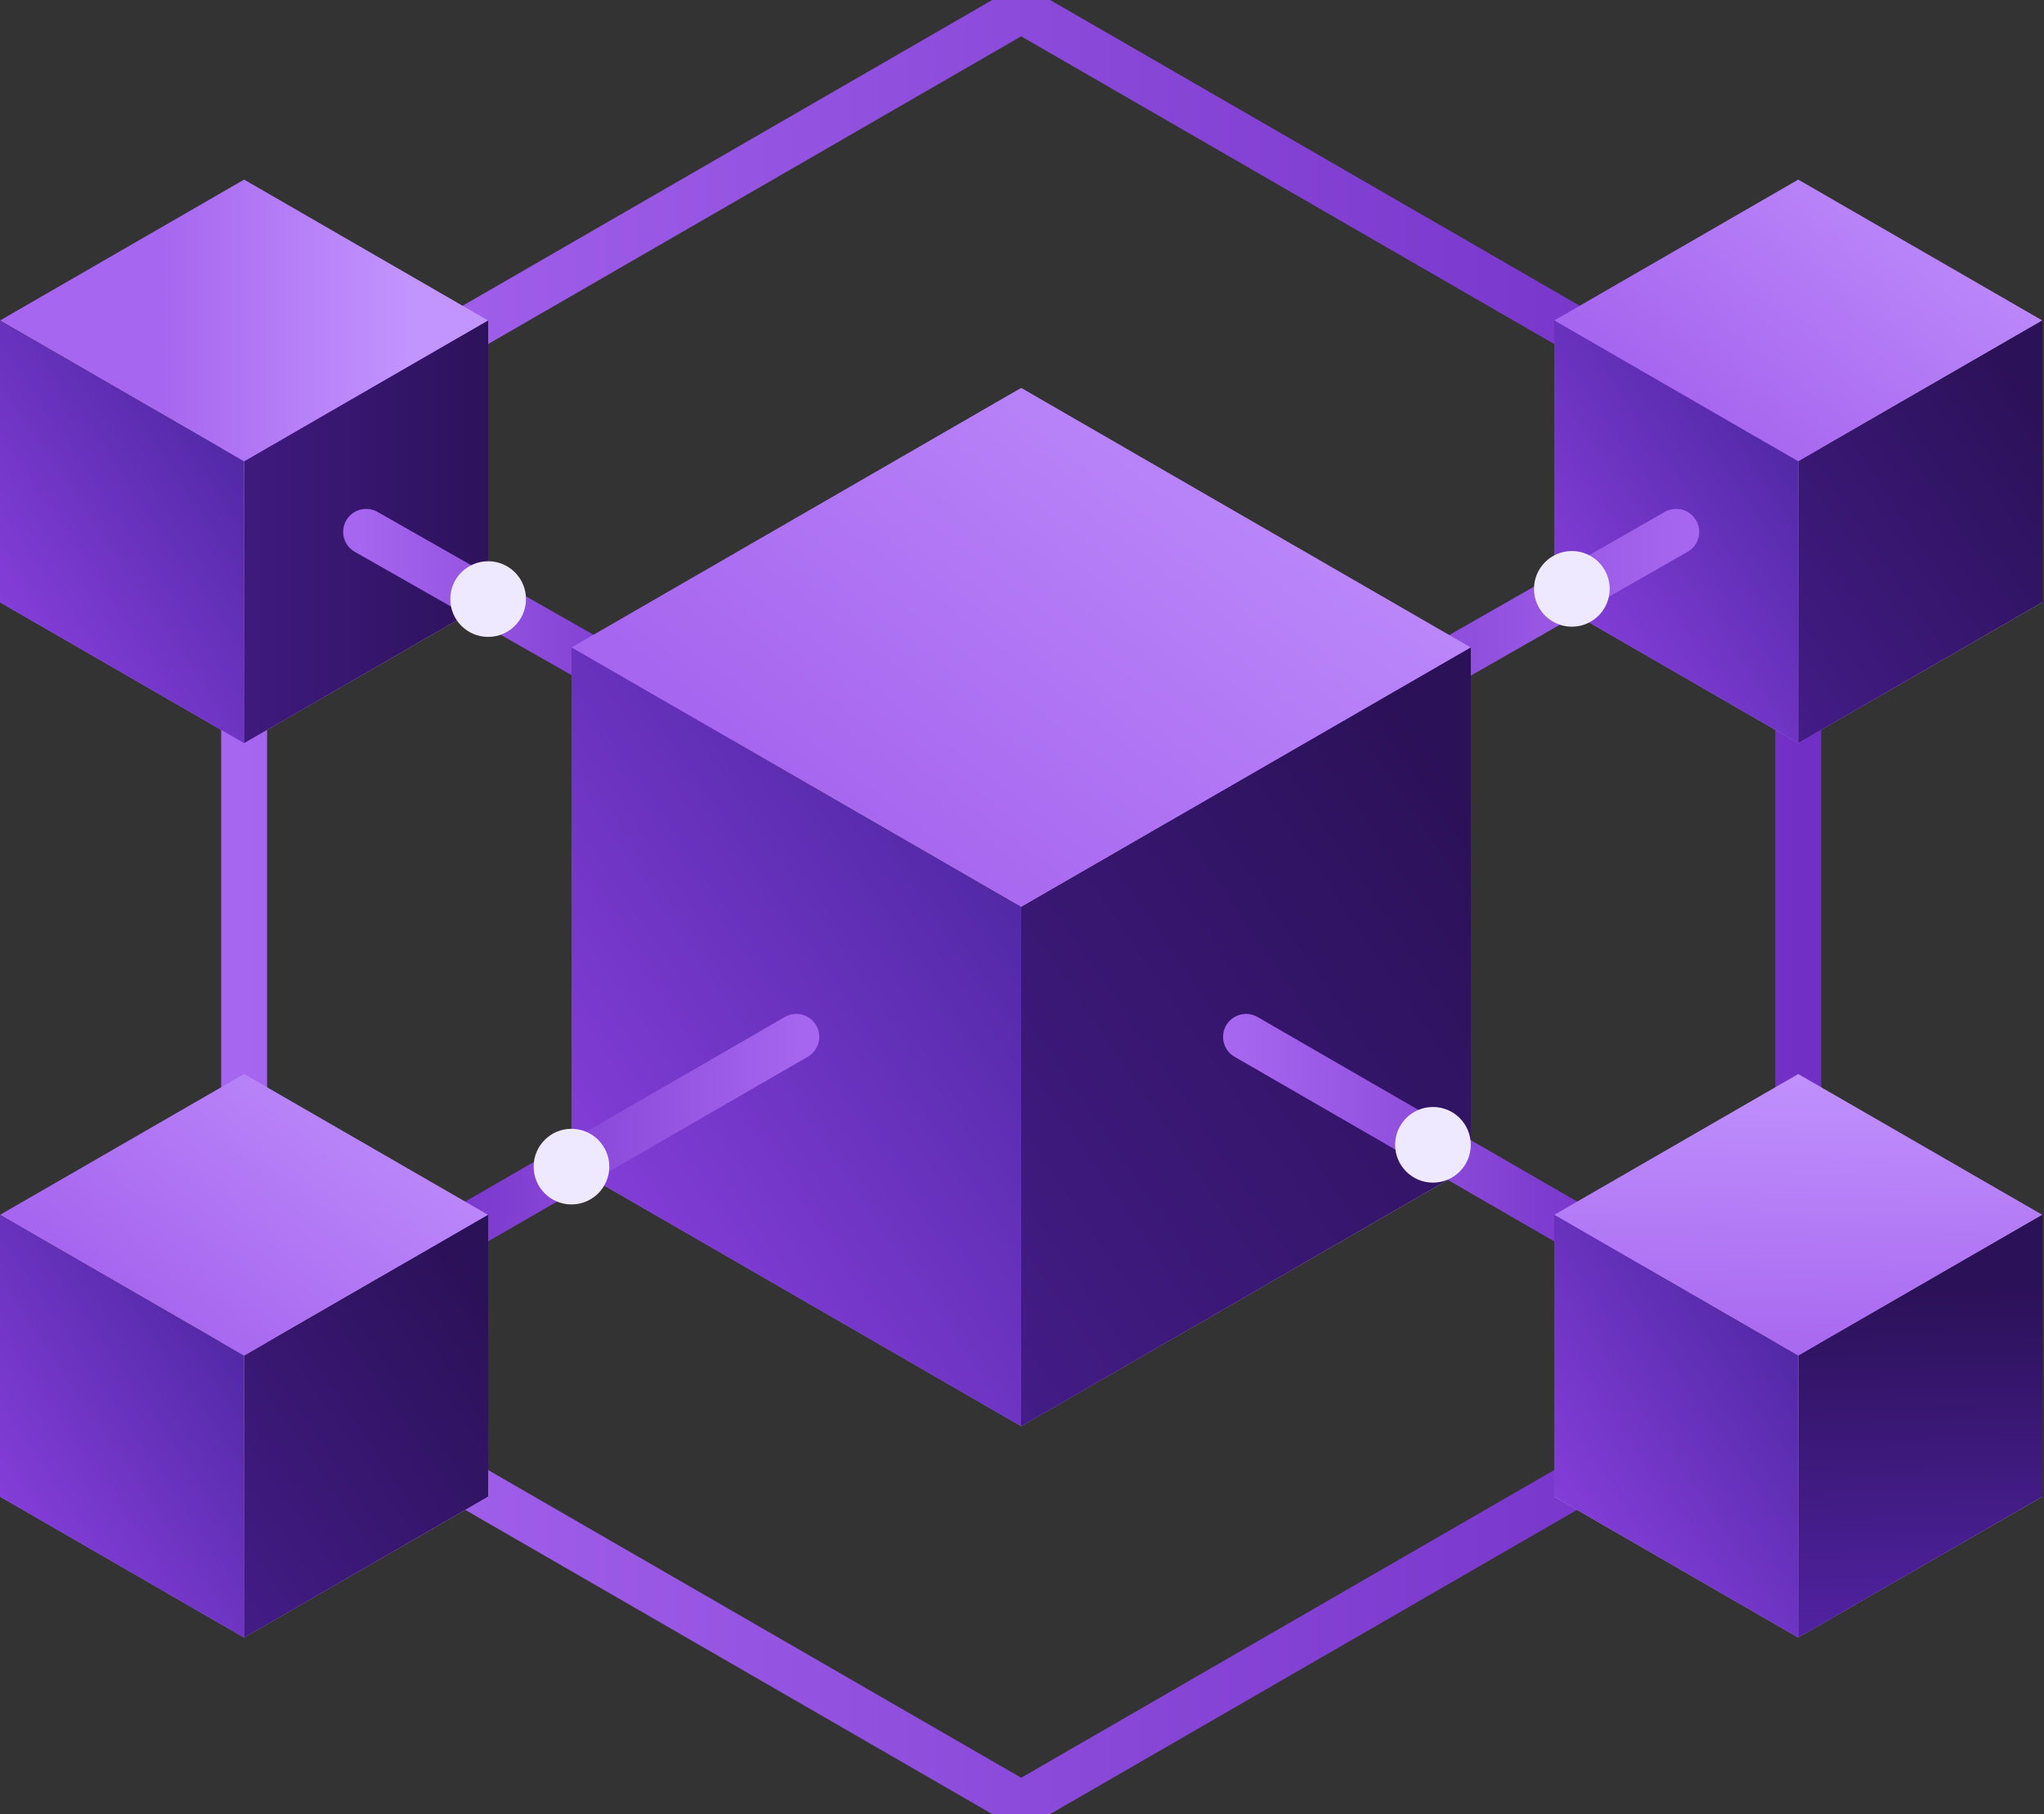 <svg width="89" height="79" viewBox="0 0 89 79" fill="none" xmlns="http://www.w3.org/2000/svg">
<rect x="0" y="0" width="89" height="79" fill="#333333" stroke="none"/>
<g clip-path="url(#clip0_640_5381)">
<path d="M44.464 0.427L10.629 19.963V59.037L16.828 62.617L44.464 78.573L72.979 62.108L78.299 59.037V19.963L44.464 0.427Z" stroke="url(#paint0_linear_640_5381)" stroke-width="2" stroke-miterlimit="10"/>
<path d="M88.928 13.957L78.299 20.093L67.674 13.957L78.299 7.821L88.928 13.957Z" fill="url(#paint1_linear_640_5381)"/>
<path d="M88.928 26.229L78.299 32.362L67.674 26.229L78.299 20.093L88.928 26.229Z" fill="url(#paint2_linear_640_5381)"/>
<path d="M67.674 13.957V26.229L78.299 32.362V20.093L67.674 13.957Z" fill="url(#paint3_linear_640_5381)"/>
<path d="M88.928 13.957V26.229L78.299 32.362V20.093L88.928 13.957Z" fill="url(#paint4_linear_640_5381)"/>
<path d="M21.254 13.957L10.629 20.093L0 13.957L10.629 7.821L21.254 13.957Z" fill="url(#paint5_linear_640_5381)"/>
<path d="M21.254 26.229L10.629 32.362L0 26.229L10.629 20.093L21.254 26.229Z" fill="url(#paint6_linear_640_5381)"/>
<path d="M0 13.957V26.229L10.629 32.362V20.093L0 13.957Z" fill="url(#paint7_linear_640_5381)"/>
<path d="M21.255 13.957V26.229L10.629 32.362V20.093L21.255 13.957Z" fill="url(#paint8_linear_640_5381)"/>
<path d="M15.942 23.161L30.967 31.709" stroke="url(#paint9_linear_640_5381)" stroke-width="2" stroke-miterlimit="10" stroke-linecap="round"/>
<path d="M72.986 23.161L51.802 35.263" stroke="url(#paint10_linear_640_5381)" stroke-width="2" stroke-miterlimit="10" stroke-linecap="round"/>
<path d="M64.041 28.196L44.464 39.5L24.883 28.196L44.464 16.892L64.041 28.196Z" fill="url(#paint11_linear_640_5381)"/>
<path d="M64.041 50.804L44.464 62.108L24.883 50.804L44.464 39.5L64.041 50.804Z" fill="url(#paint12_linear_640_5381)"/>
<path d="M24.883 28.196V50.804L44.464 62.109V39.5L24.883 28.196Z" fill="url(#paint13_linear_640_5381)"/>
<path d="M64.042 28.196V50.804L44.464 62.109V39.5L64.042 28.196Z" fill="url(#paint14_linear_640_5381)"/>
<path d="M54.255 45.154L70.942 54.792" stroke="url(#paint15_linear_640_5381)" stroke-width="2" stroke-miterlimit="10" stroke-linecap="round"/>
<path d="M17.563 55.037L34.673 45.154" stroke="url(#paint16_linear_640_5381)" stroke-width="2" stroke-miterlimit="10" stroke-linecap="round"/>
<path d="M88.928 52.904L78.299 59.04L67.674 52.904L78.299 46.772L88.928 52.904Z" fill="url(#paint17_linear_640_5381)"/>
<path d="M88.928 65.177L78.299 71.313L67.674 65.177L78.299 59.04L88.928 65.177Z" fill="url(#paint18_linear_640_5381)"/>
<path d="M67.674 52.904V65.177L78.299 71.313V59.04L67.674 52.904Z" fill="url(#paint19_linear_640_5381)"/>
<path d="M88.928 52.904V65.177L78.299 71.313V59.04L88.928 52.904Z" fill="url(#paint20_linear_640_5381)"/>
<path d="M21.254 52.904L10.629 59.04L0 52.904L10.629 46.772L21.254 52.904Z" fill="url(#paint21_linear_640_5381)"/>
<path d="M21.254 65.177L10.629 71.313L0 65.177L10.629 59.04L21.254 65.177Z" fill="url(#paint22_linear_640_5381)"/>
<path d="M0 52.904V65.177L10.629 71.313V59.04L0 52.904Z" fill="url(#paint23_linear_640_5381)"/>
<path d="M21.255 52.904V65.177L10.629 71.313V59.04L21.255 52.904Z" fill="url(#paint24_linear_640_5381)"/>
<path d="M62.394 51.502C63.304 51.502 64.041 50.764 64.041 49.855C64.041 48.945 63.304 48.207 62.394 48.207C61.485 48.207 60.747 48.945 60.747 49.855C60.747 50.764 61.485 51.502 62.394 51.502Z" fill="#EEE9FF"/>
<path d="M24.883 52.451C25.793 52.451 26.53 51.714 26.53 50.804C26.53 49.895 25.793 49.157 24.883 49.157C23.973 49.157 23.236 49.895 23.236 50.804C23.236 51.714 23.973 52.451 24.883 52.451Z" fill="#EEE9FF"/>
<path d="M21.254 27.736C22.164 27.736 22.902 26.998 22.902 26.088C22.902 25.179 22.164 24.441 21.254 24.441C20.345 24.441 19.607 25.179 19.607 26.088C19.607 26.998 20.345 27.736 21.254 27.736Z" fill="#EEE9FF"/>
<path d="M68.441 27.291C69.351 27.291 70.089 26.553 70.089 25.643C70.089 24.734 69.351 23.996 68.441 23.996C67.532 23.996 66.794 24.734 66.794 25.643C66.794 26.553 67.532 27.291 68.441 27.291Z" fill="#EEE9FF"/>
</g>
<defs>
<linearGradient id="paint0_linear_640_5381" x1="10.258" y1="39.5" x2="78.67" y2="39.5" gradientUnits="userSpaceOnUse">
<stop stop-color="#A766EF"/>
<stop offset="1" stop-color="#722FC6"/>
</linearGradient>
<linearGradient id="paint1_linear_640_5381" x1="74.767" y1="18.52" x2="85.441" y2="4.73" gradientUnits="userSpaceOnUse">
<stop stop-color="#A766EF"/>
<stop offset="1" stop-color="#C294FE"/>
</linearGradient>
<linearGradient id="paint2_linear_640_5381" x1="74.767" y1="30.793" x2="85.441" y2="17.003" gradientUnits="userSpaceOnUse">
<stop stop-color="#AD6EFF"/>
<stop offset="1" stop-color="#F5EEFD"/>
</linearGradient>
<linearGradient id="paint3_linear_640_5381" x1="79.419" y1="18.784" x2="63.092" y2="29.895" gradientUnits="userSpaceOnUse">
<stop stop-color="#4B26A0"/>
<stop offset="1" stop-color="#9C47F0"/>
</linearGradient>
<linearGradient id="paint4_linear_640_5381" x1="93.673" y1="16.313" x2="68.137" y2="33.694" gradientUnits="userSpaceOnUse">
<stop offset="0.15" stop-color="#2B1158"/>
<stop offset="1" stop-color="#5022A0"/>
</linearGradient>
<linearGradient id="paint5_linear_640_5381" x1="7.093" y1="-5.0899e-05" x2="17.771" y2="-5.0899e-05" gradientUnits="userSpaceOnUse">
<stop stop-color="#A766EF"/>
<stop offset="1" stop-color="#C294FE"/>
</linearGradient>
<linearGradient id="paint6_linear_640_5381" x1="7.093" y1="30.793" x2="17.771" y2="17.003" gradientUnits="userSpaceOnUse">
<stop stop-color="#AD6EFF"/>
<stop offset="1" stop-color="#F5EEFD"/>
</linearGradient>
<linearGradient id="paint7_linear_640_5381" x1="11.746" y1="18.784" x2="-4.582" y2="29.895" gradientUnits="userSpaceOnUse">
<stop stop-color="#4B26A0"/>
<stop offset="1" stop-color="#9C47F0"/>
</linearGradient>
<linearGradient id="paint8_linear_640_5381" x1="26.003" y1="-0" x2="0.464" y2="-0" gradientUnits="userSpaceOnUse">
<stop offset="0.15" stop-color="#2B1158"/>
<stop offset="1" stop-color="#5022A0"/>
</linearGradient>
<linearGradient id="paint9_linear_640_5381" x1="15.571" y1="27.435" x2="31.338" y2="27.435" gradientUnits="userSpaceOnUse">
<stop stop-color="#A766EF"/>
<stop offset="1" stop-color="#722FC6"/>
</linearGradient>
<linearGradient id="paint10_linear_640_5381" x1="51.431" y1="29.212" x2="73.357" y2="29.212" gradientUnits="userSpaceOnUse">
<stop stop-color="#722FC6"/>
<stop offset="1" stop-color="#A766EF"/>
</linearGradient>
<linearGradient id="paint11_linear_640_5381" x1="37.953" y1="36.602" x2="57.623" y2="11.197" gradientUnits="userSpaceOnUse">
<stop stop-color="#A766EF"/>
<stop offset="1" stop-color="#C294FE"/>
</linearGradient>
<linearGradient id="paint12_linear_640_5381" x1="37.953" y1="59.215" x2="57.623" y2="33.805" gradientUnits="userSpaceOnUse">
<stop stop-color="#AD6EFF"/>
<stop offset="1" stop-color="#F5EEFD"/>
</linearGradient>
<linearGradient id="paint13_linear_640_5381" x1="46.523" y1="37.089" x2="16.446" y2="57.56" gradientUnits="userSpaceOnUse">
<stop stop-color="#4B26A0"/>
<stop offset="1" stop-color="#9C47F0"/>
</linearGradient>
<linearGradient id="paint14_linear_640_5381" x1="72.79" y1="32.536" x2="25.74" y2="64.561" gradientUnits="userSpaceOnUse">
<stop offset="0.15" stop-color="#2B1158"/>
<stop offset="1" stop-color="#5022A0"/>
</linearGradient>
<linearGradient id="paint15_linear_640_5381" x1="53.884" y1="49.973" x2="71.313" y2="49.973" gradientUnits="userSpaceOnUse">
<stop stop-color="#A766EF"/>
<stop offset="1" stop-color="#722FC6"/>
</linearGradient>
<linearGradient id="paint16_linear_640_5381" x1="17.192" y1="50.096" x2="35.044" y2="50.096" gradientUnits="userSpaceOnUse">
<stop stop-color="#722FC6"/>
<stop offset="1" stop-color="#A766EF"/>
</linearGradient>
<linearGradient id="paint17_linear_640_5381" x1="0" y1="57.471" x2="0.371" y2="43.681" gradientUnits="userSpaceOnUse">
<stop stop-color="#A766EF"/>
<stop offset="1" stop-color="#C294FE"/>
</linearGradient>
<linearGradient id="paint18_linear_640_5381" x1="0" y1="69.74" x2="0.371" y2="55.95" gradientUnits="userSpaceOnUse">
<stop stop-color="#AD6EFF"/>
<stop offset="1" stop-color="#F5EEFD"/>
</linearGradient>
<linearGradient id="paint19_linear_640_5381" x1="79.419" y1="57.731" x2="63.092" y2="68.842" gradientUnits="userSpaceOnUse">
<stop stop-color="#4B26A0"/>
<stop offset="1" stop-color="#9C47F0"/>
</linearGradient>
<linearGradient id="paint20_linear_640_5381" x1="2.99441e-05" y1="55.264" x2="0.371" y2="72.645" gradientUnits="userSpaceOnUse">
<stop offset="0.15" stop-color="#2B1158"/>
<stop offset="1" stop-color="#5022A0"/>
</linearGradient>
<linearGradient id="paint21_linear_640_5381" x1="7.093" y1="57.471" x2="17.771" y2="43.681" gradientUnits="userSpaceOnUse">
<stop stop-color="#A766EF"/>
<stop offset="1" stop-color="#C294FE"/>
</linearGradient>
<linearGradient id="paint22_linear_640_5381" x1="7.093" y1="69.74" x2="17.771" y2="55.95" gradientUnits="userSpaceOnUse">
<stop stop-color="#AD6EFF"/>
<stop offset="1" stop-color="#F5EEFD"/>
</linearGradient>
<linearGradient id="paint23_linear_640_5381" x1="11.746" y1="57.731" x2="-4.582" y2="68.842" gradientUnits="userSpaceOnUse">
<stop stop-color="#4B26A0"/>
<stop offset="1" stop-color="#9C47F0"/>
</linearGradient>
<linearGradient id="paint24_linear_640_5381" x1="26.003" y1="55.264" x2="0.464" y2="72.645" gradientUnits="userSpaceOnUse">
<stop offset="0.15" stop-color="#2B1158"/>
<stop offset="1" stop-color="#5022A0"/>
</linearGradient>
<clipPath id="clip0_640_5381">
<rect width="88.928" height="79" fill="white"/>
</clipPath>
</defs>
</svg>
